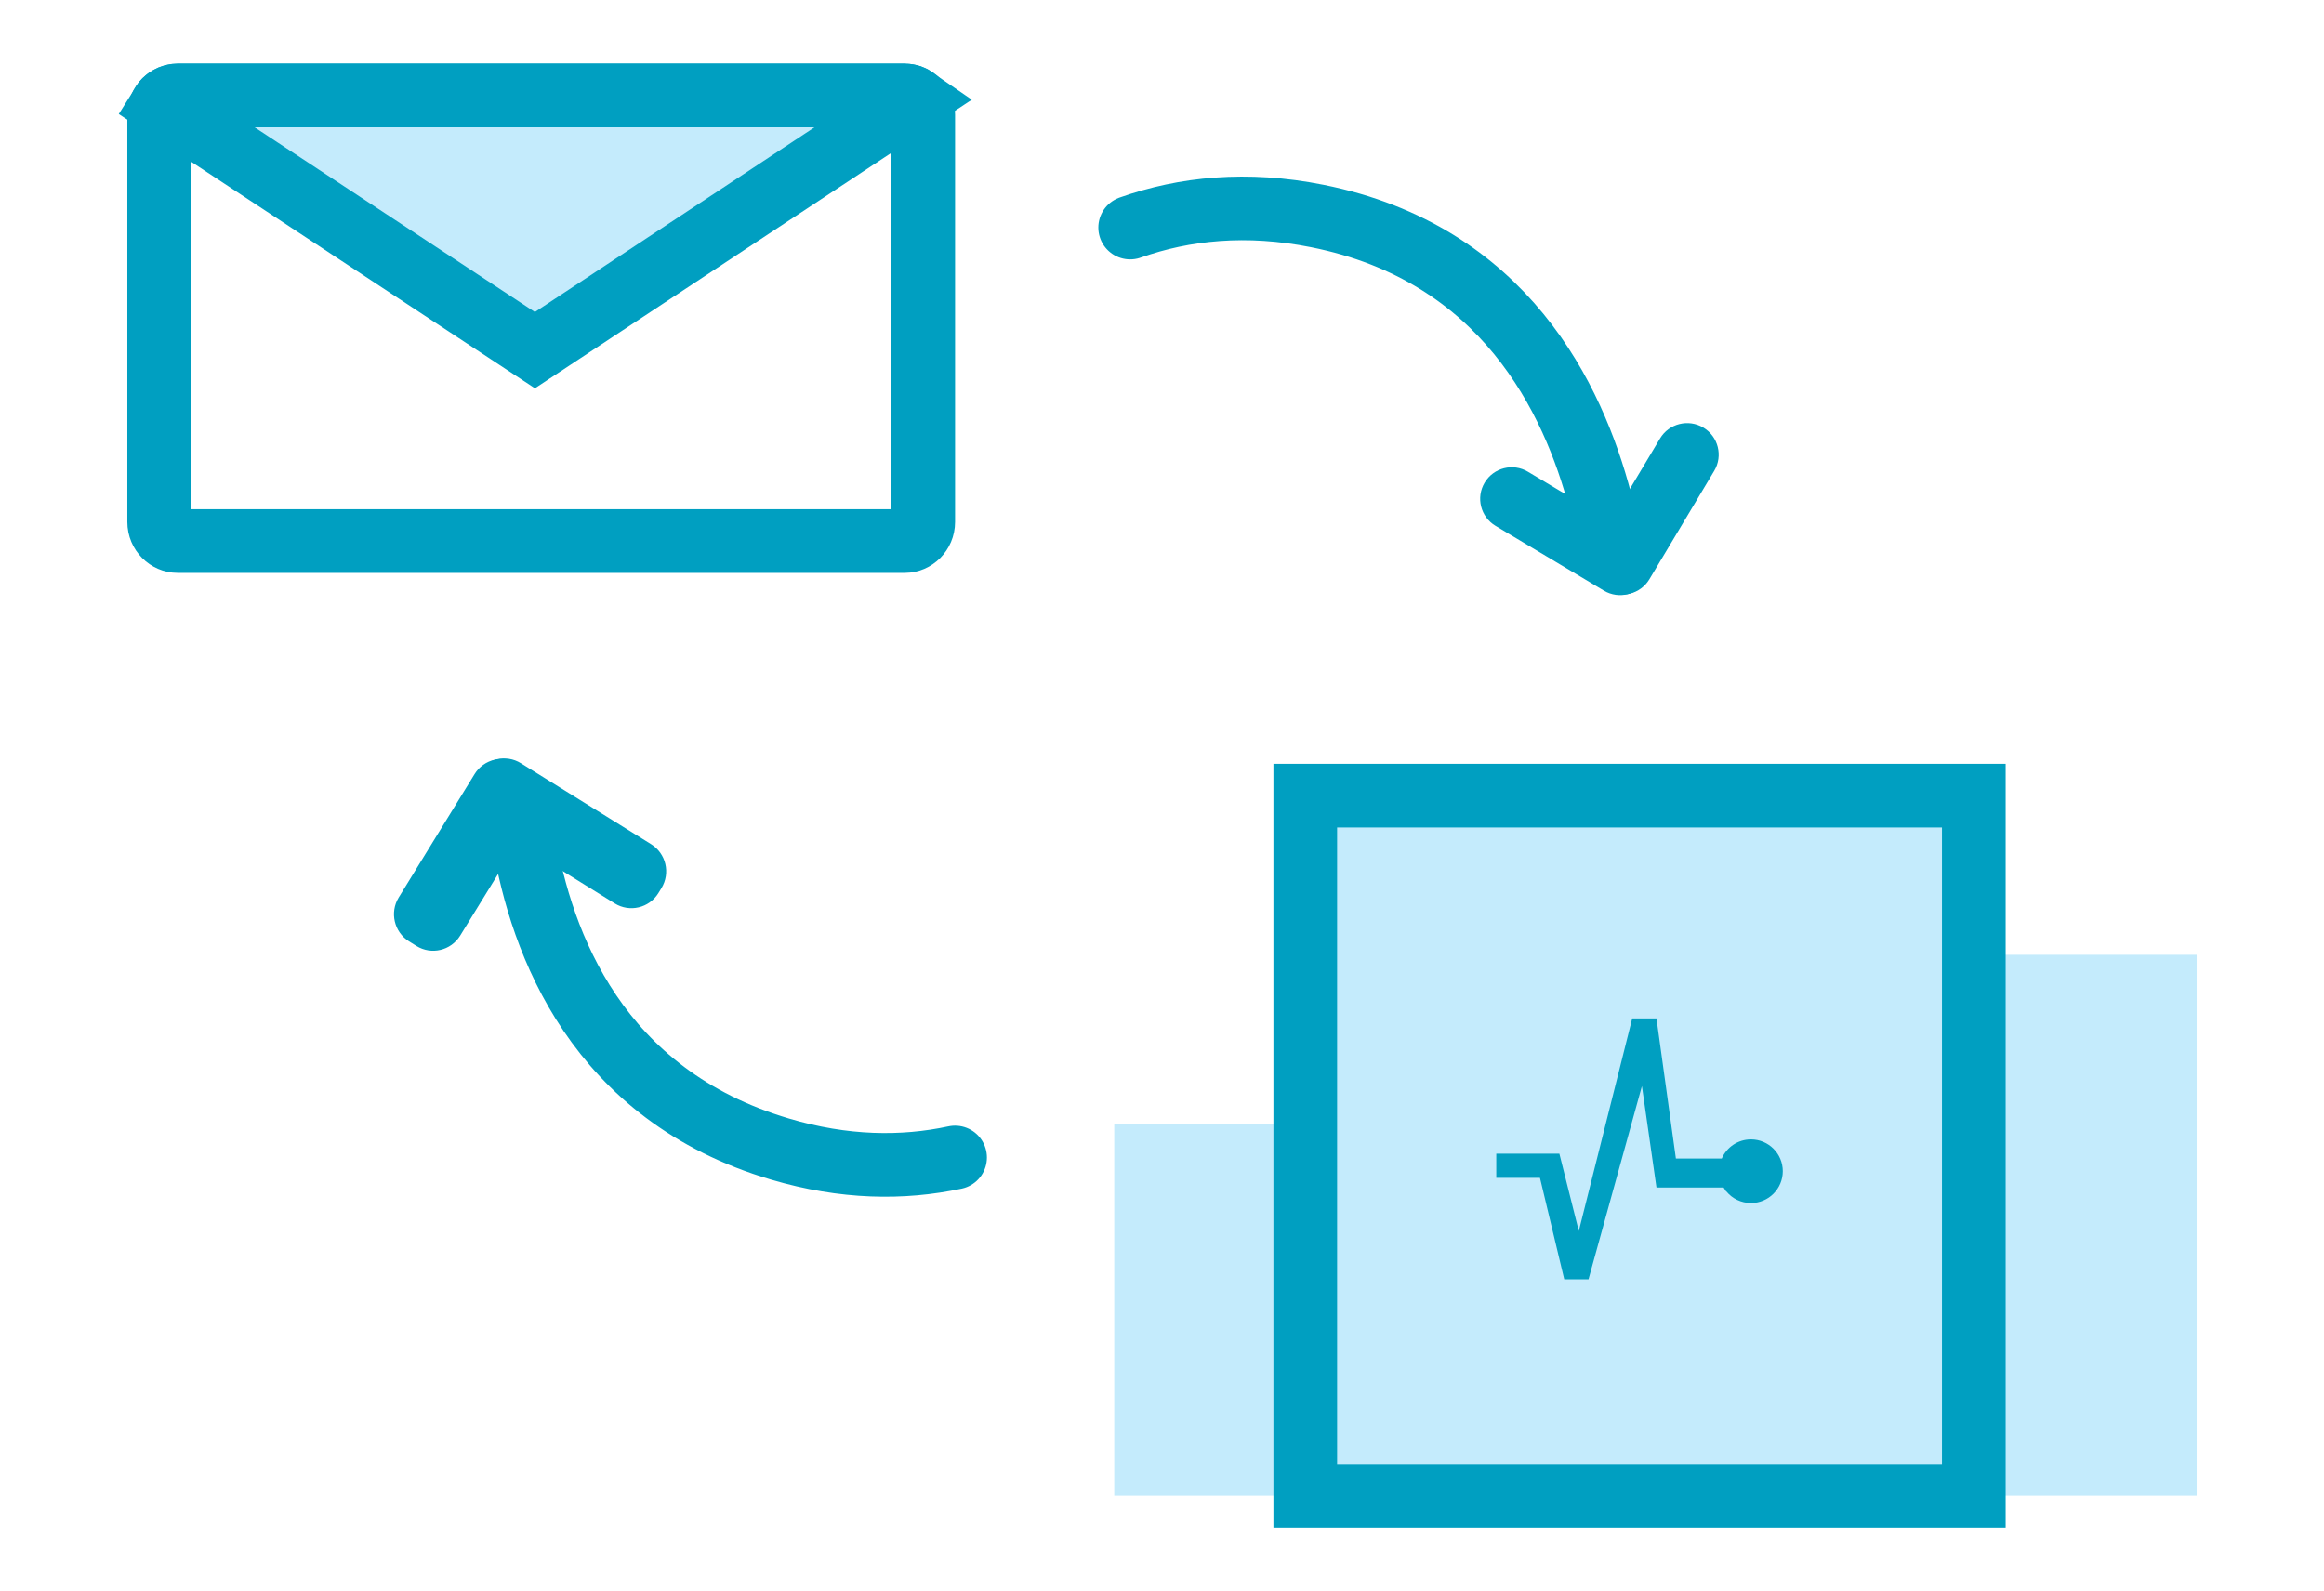 <svg width="73" height="50" viewBox="0 0 73 50" fill="none" xmlns="http://www.w3.org/2000/svg">
<path d="M5.576 3H28.424C28.724 3 29 3.258 29 3.6V16.4C29 16.742 28.724 17 28.424 17H5.576C5.276 17 5 16.742 5 16.4V3.6C5 3.258 5.276 3 5.576 3Z" stroke="#009FC1" stroke-width="2"/>
<path d="M5.576 3H28.424C28.543 3 28.655 3.042 28.749 3.108L16.802 11.002L5.09 3.281C5.195 3.11 5.38 3 5.576 3Z" fill="#C4EBFC" stroke="#009FC1" stroke-width="2"/>
<path fill-rule="evenodd" clip-rule="evenodd" d="M14.891 24.462C14.602 24.932 14.748 25.55 15.217 25.841L19.308 28.385C19.777 28.677 20.391 28.532 20.681 28.061L20.777 27.905C21.066 27.434 20.921 26.817 20.452 26.525L16.361 23.981C15.892 23.69 15.277 23.835 14.988 24.305L14.891 24.462Z" fill="#009EBF"/>
<path fill-rule="evenodd" clip-rule="evenodd" d="M16.281 23.998C15.812 23.707 15.197 23.852 14.908 24.322L12.524 28.199C12.235 28.669 12.38 29.287 12.849 29.579L13.081 29.723C13.55 30.014 14.164 29.869 14.454 29.399L16.838 25.522C17.127 25.052 16.982 24.434 16.512 24.142L16.281 23.998Z" fill="#009EBF"/>
<path d="M16.454 26.377C17.006 29.649 18.749 34.4 24.505 36.105C26.51 36.699 28.346 36.724 30 36.369" stroke="#009EBF" stroke-width="2" stroke-linecap="round" stroke-linejoin="round"/>
<path fill-rule="evenodd" clip-rule="evenodd" d="M51.741 18.216C52.022 17.746 51.868 17.137 51.398 16.857L47.995 14.822C47.525 14.541 46.916 14.694 46.635 15.164V15.164C46.354 15.634 46.507 16.242 46.977 16.523L50.381 18.558C50.851 18.839 51.46 18.686 51.741 18.216V18.216Z" fill="#009EBF"/>
<path fill-rule="evenodd" clip-rule="evenodd" d="M50.452 18.541C50.922 18.822 51.53 18.668 51.811 18.198L53.846 14.794C54.127 14.325 53.974 13.716 53.504 13.435V13.435C53.034 13.154 52.425 13.307 52.144 13.777L50.109 17.181C49.828 17.651 49.981 18.26 50.452 18.541V18.541Z" fill="#009EBF"/>
<path d="M50.264 15.741C49.422 12.533 47.262 7.96 41.377 6.787C39.164 6.345 37.206 6.546 35.5 7.15" stroke="#009EBF" stroke-width="2" stroke-linecap="round" stroke-linejoin="round"/>
<rect x="54" y="30" width="15" height="17" fill="#C4EBFC"/>
<rect x="35" y="35.312" width="15" height="11.688" fill="#C4EBFC"/>
<rect x="41" y="25" width="21" height="22" fill="#C4EBFC" stroke="#009FC1" stroke-width="2"/>
<path fill-rule="evenodd" clip-rule="evenodd" d="M54.231 37.439C54.414 37.66 54.691 37.8 55 37.8C55.552 37.8 56 37.352 56 36.8C56 36.248 55.552 35.8 55 35.8C54.59 35.8 54.237 36.047 54.083 36.401H52.642L52.032 32H51.27L49.592 38.678L48.982 36.249H47V37.008H48.372L49.135 40.195H49.897L51.575 34.125L52.032 37.312H54.141C54.153 37.332 54.166 37.352 54.18 37.372C54.188 37.395 54.204 37.421 54.231 37.439Z" fill="#009FC1"/>
</svg>
